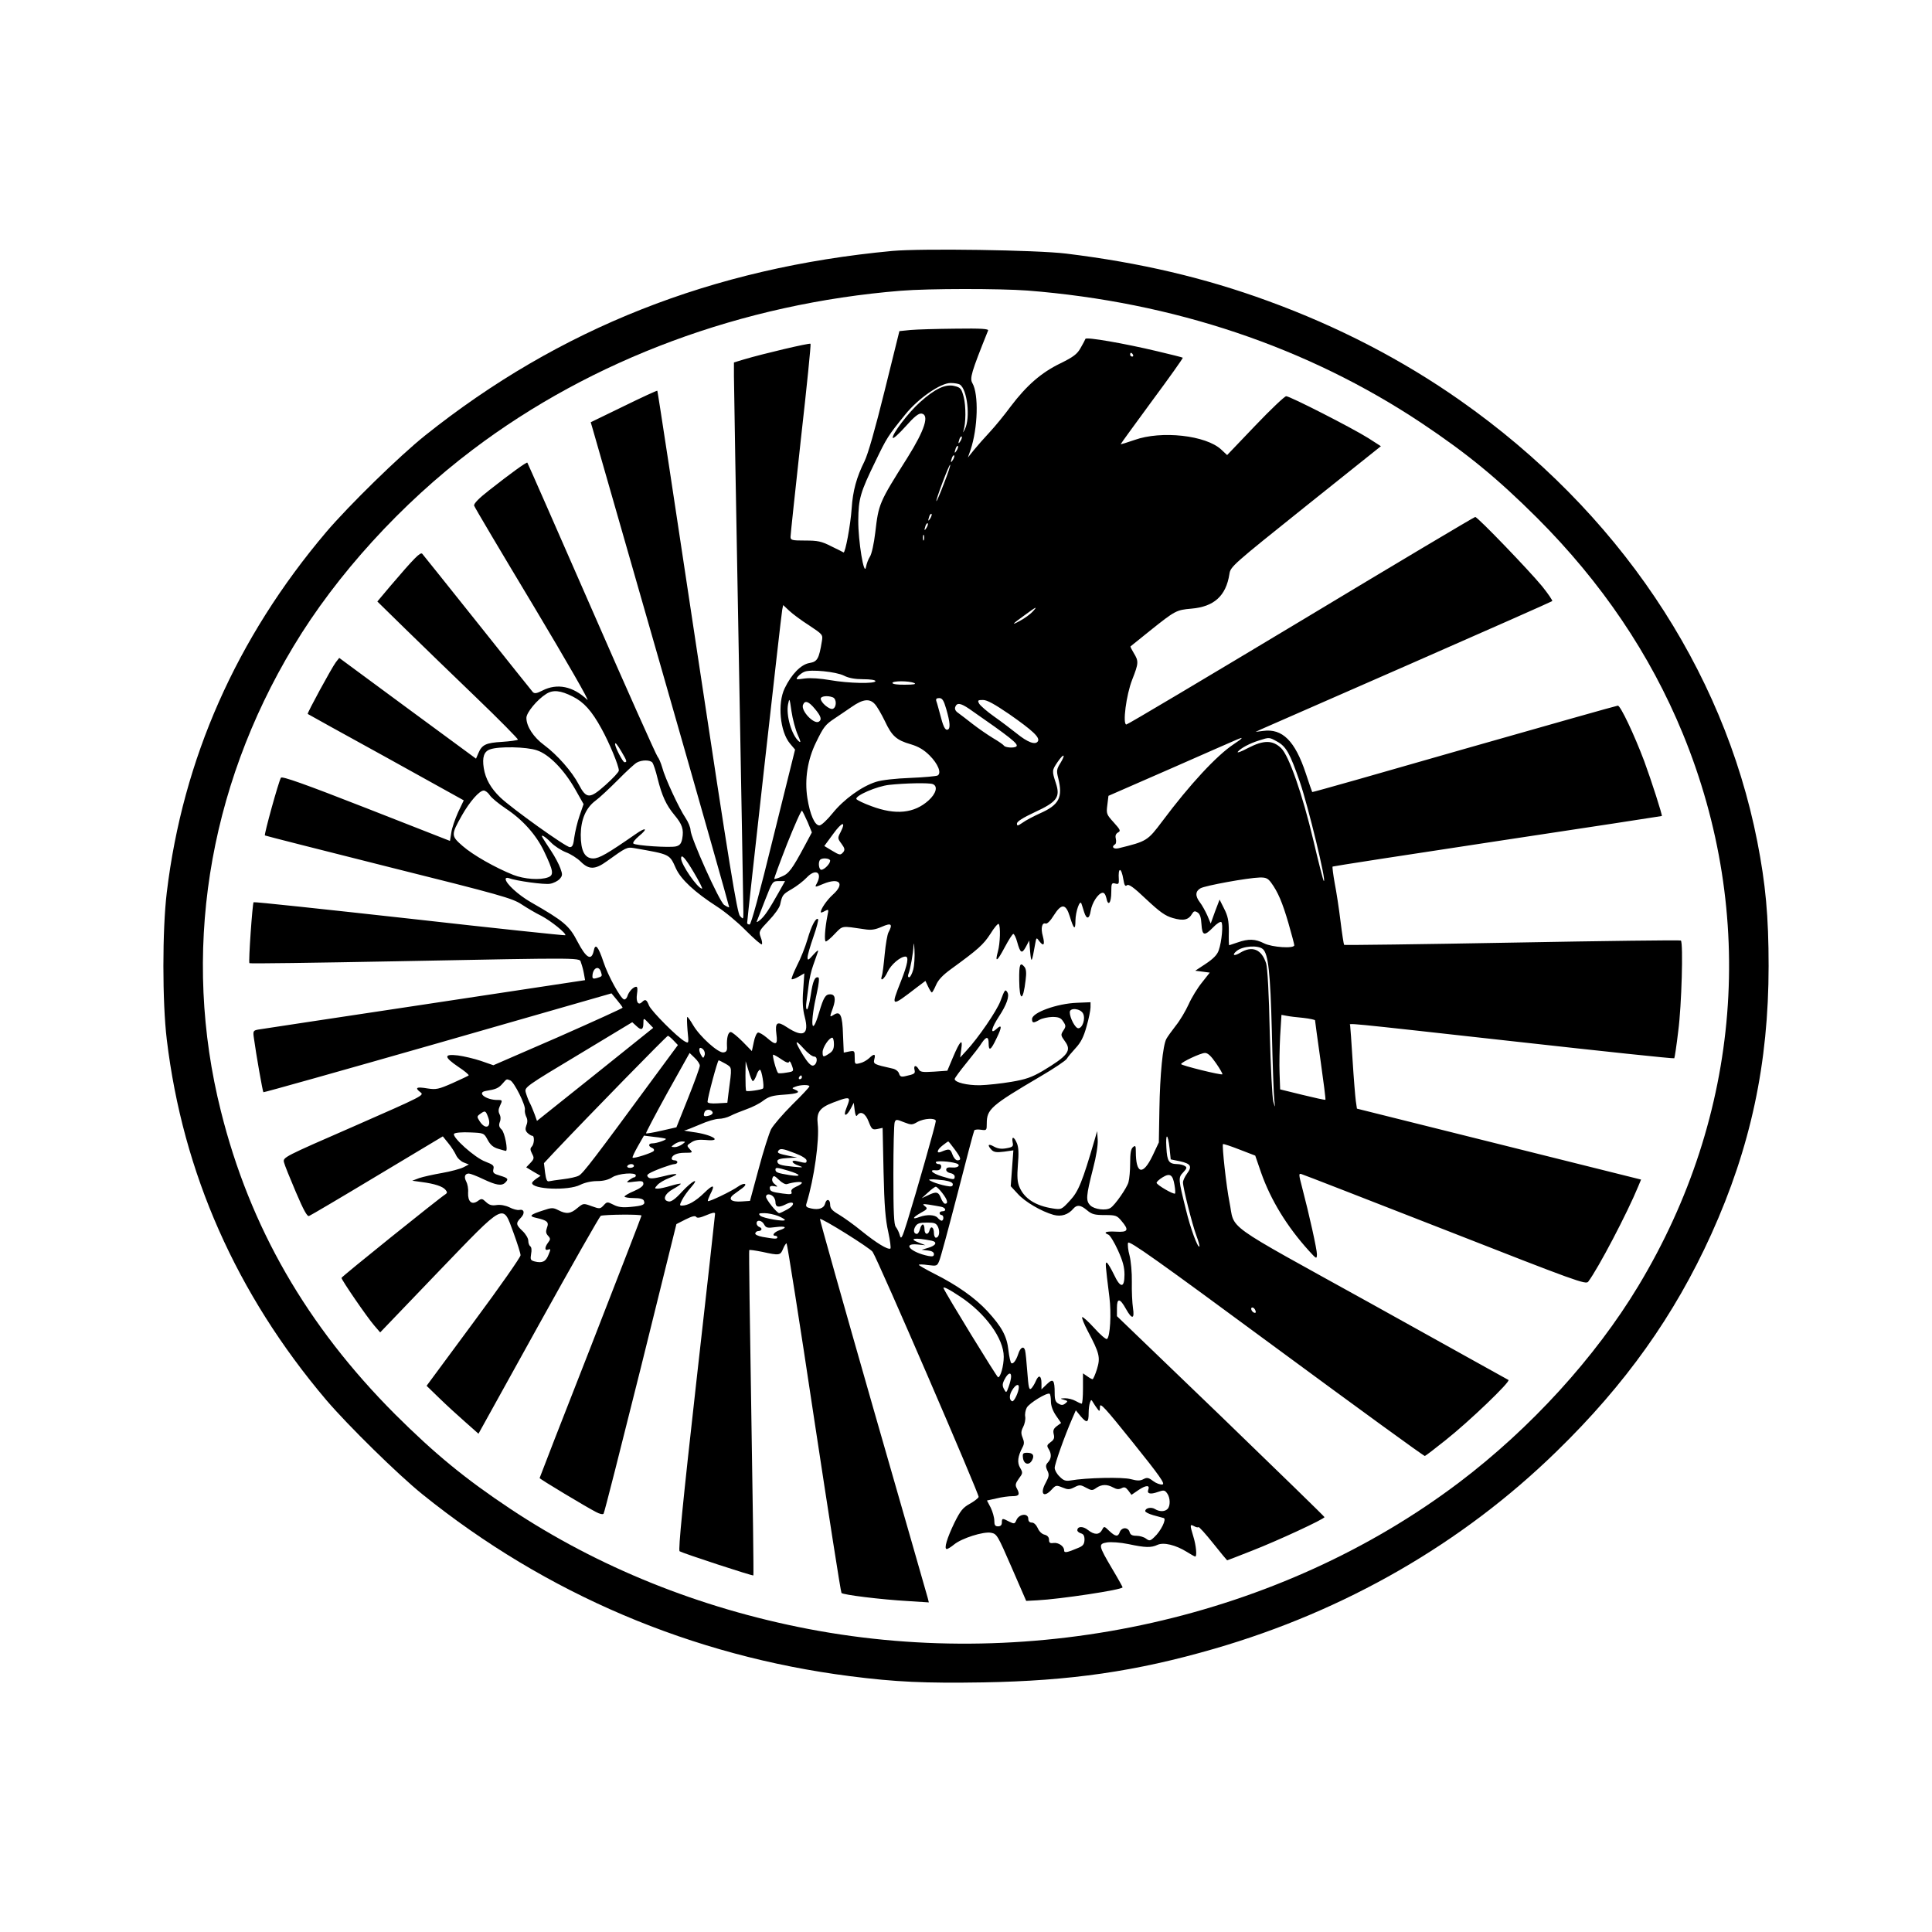 <?xml version="1.0" standalone="no"?>
<!DOCTYPE svg PUBLIC "-//W3C//DTD SVG 20010904//EN"
 "http://www.w3.org/TR/2001/REC-SVG-20010904/DTD/svg10.dtd">
<svg version="1.0" xmlns="http://www.w3.org/2000/svg"
 width="1024pt" height="1024pt" viewBox="0 0 1024 1024"
 preserveAspectRatio="xMidYMid meet">
<g transform="translate(0,1024) scale(0.1,-0.1)"
fill="#000000" stroke="none">
<path d="M4730 8910 c-953 -89 -1766 -410 -2478 -979 -136 -109 -402 -369
-523 -511 -476 -562 -760 -1203 -845 -1910 -24 -199 -24 -581 0 -780 85 -707
369 -1348 845 -1910 115 -135 384 -399 511 -501 654 -527 1428 -856 2265 -963
242 -31 397 -38 705 -33 463 8 811 58 1225 178 695 201 1316 559 1815 1046
366 356 625 721 820 1151 209 462 304 906 304 1422 0 265 -16 435 -60 660
-181 920 -741 1752 -1574 2337 -304 214 -649 393 -1020 528 -333 122 -677 203
-1070 251 -156 19 -764 28 -920 14z m716 -210 c774 -61 1484 -300 2088 -702
241 -161 401 -292 612 -502 343 -343 600 -723 773 -1144 395 -962 311 -2021
-235 -2927 -228 -379 -572 -756 -950 -1042 -948 -717 -2242 -1008 -3449 -777
-579 111 -1115 328 -1579 636 -242 161 -402 293 -612 502 -468 469 -770 993
-923 1606 -209 831 -73 1705 385 2465 227 378 572 757 950 1042 633 479 1429
774 2269 842 148 12 523 12 671 1z"/>
<path d="M4826 8491 l-59 -6 -78 -315 c-51 -206 -88 -336 -107 -375 -42 -84
-62 -157 -68 -250 -6 -88 -34 -237 -43 -233 -3 2 -33 17 -66 33 -51 26 -71 30
-137 30 -71 0 -78 2 -78 20 0 11 25 244 55 519 31 274 54 501 51 504 -6 5
-252 -53 -353 -83 l-53 -16 0 -72 c0 -40 11 -686 25 -1437 14 -751 25 -1383
25 -1405 0 -39 0 -39 -18 -20 -15 16 -56 265 -227 1400 -114 759 -209 1382
-211 1384 -2 2 -82 -35 -178 -82 l-175 -85 10 -34 c5 -18 171 -595 368 -1283
197 -687 357 -1252 356 -1254 -2 -1 -14 4 -27 13 -26 19 -177 355 -178 396 0
14 -12 43 -26 64 -34 50 -110 213 -124 268 -7 24 -18 50 -25 58 -7 8 -165 361
-350 785 -185 423 -338 771 -340 773 -4 4 -89 -57 -203 -147 -54 -42 -82 -71
-79 -81 2 -8 145 -249 317 -535 171 -286 299 -508 283 -494 -76 72 -160 89
-238 49 -31 -16 -42 -17 -51 -8 -6 7 -139 173 -294 368 -156 195 -287 360
-292 365 -10 10 -41 -21 -169 -171 l-69 -82 147 -144 c82 -80 250 -243 375
-363 125 -120 225 -222 223 -225 -3 -4 -40 -9 -84 -12 -86 -5 -107 -15 -126
-61 l-12 -28 -363 267 -362 267 -18 -23 c-23 -31 -153 -270 -149 -274 2 -2
189 -105 416 -230 l411 -228 -30 -63 c-16 -36 -33 -84 -36 -108 l-7 -44 -444
174 c-327 128 -446 170 -452 161 -12 -19 -90 -301 -85 -306 3 -2 298 -77 656
-167 593 -148 656 -166 704 -198 29 -19 76 -47 105 -61 50 -26 136 -95 127
-103 -2 -2 -373 37 -825 88 -452 50 -824 90 -827 87 -6 -7 -28 -318 -22 -323
2 -3 350 2 774 10 1043 20 972 20 984 -9 5 -13 12 -39 15 -57 l6 -34 -853
-129 c-469 -70 -865 -131 -880 -133 -26 -5 -28 -8 -22 -47 11 -82 46 -281 50
-285 2 -2 418 115 925 260 l920 264 29 -35 c16 -19 30 -38 30 -41 0 -3 -154
-73 -342 -156 l-343 -149 -66 23 c-36 12 -91 25 -122 29 -76 9 -75 -8 3 -61
32 -21 57 -42 54 -45 -3 -3 -42 -21 -86 -41 -73 -32 -86 -35 -132 -28 -59 10
-69 4 -38 -20 22 -16 16 -19 -353 -181 -369 -161 -376 -164 -370 -190 3 -14
32 -85 63 -158 41 -96 60 -131 70 -127 8 3 171 99 362 214 l347 208 29 -36
c16 -19 34 -48 41 -63 7 -16 25 -33 40 -39 l28 -11 -29 -15 c-16 -8 -67 -22
-113 -30 -46 -8 -100 -20 -121 -27 l-37 -14 50 -7 c69 -9 111 -23 126 -41 10
-12 10 -17 1 -23 -35 -22 -551 -437 -552 -444 0 -11 135 -208 174 -253 l31
-36 304 317 c366 380 344 368 403 210 20 -55 37 -108 37 -118 1 -9 -111 -169
-249 -355 l-249 -337 67 -65 c37 -36 99 -93 138 -127 l70 -62 319 576 c175
316 324 577 329 579 23 7 216 9 216 1 0 -4 -122 -318 -270 -698 -149 -379
-270 -691 -270 -693 0 -5 250 -155 299 -180 18 -10 36 -14 40 -9 4 4 92 352
197 772 l189 763 49 25 c34 17 51 21 56 13 5 -7 20 -5 53 9 33 14 47 17 47 8
0 -7 -45 -410 -100 -897 -71 -633 -96 -887 -88 -892 21 -12 387 -132 391 -128
2 3 -3 391 -11 863 -8 471 -13 859 -11 861 2 3 33 -2 69 -9 90 -20 96 -19 110
15 7 17 15 30 19 30 3 0 69 -415 145 -923 77 -507 142 -925 146 -930 8 -10
211 -35 353 -43 l110 -7 -6 24 c-4 13 -134 470 -291 1014 -156 545 -282 992
-280 994 7 8 266 -154 279 -174 30 -45 566 -1287 562 -1299 -3 -8 -25 -24 -48
-37 -36 -20 -49 -37 -80 -99 -40 -83 -57 -140 -41 -140 6 0 23 11 39 24 40 33
156 70 196 62 31 -6 35 -14 109 -184 l77 -177 58 3 c120 6 453 56 453 69 0 2
-24 46 -54 96 -75 127 -76 134 -28 142 22 3 69 0 113 -9 89 -19 120 -20 154
-4 33 15 97 -1 155 -37 22 -14 42 -25 45 -25 10 0 5 58 -10 106 -19 63 -19 67
4 55 10 -6 21 -8 23 -5 3 3 38 -36 78 -86 39 -49 73 -90 74 -90 2 0 61 23 132
51 136 53 384 168 384 178 0 3 -248 244 -550 536 l-550 529 0 44 c0 54 16 52
48 -6 32 -57 46 -54 37 5 -4 27 -7 89 -6 138 1 50 -5 112 -12 140 -8 28 -11
58 -8 68 5 14 153 -91 786 -558 429 -316 783 -574 787 -572 4 1 54 39 110 84
125 99 347 312 333 319 -5 3 -332 184 -725 403 -807 447 -722 386 -754 542
-16 79 -40 298 -34 305 3 2 42 -11 88 -29 l83 -32 31 -90 c51 -145 137 -286
254 -415 40 -44 41 -44 42 -18 0 26 -40 207 -79 356 -18 68 -18 74 -3 69 9 -2
352 -136 762 -296 696 -273 746 -291 758 -274 53 70 208 366 265 505 l15 36
-753 188 -753 188 -6 41 c-3 22 -11 119 -17 215 -6 96 -12 180 -13 185 -1 13
-75 20 881 -86 458 -51 834 -91 837 -88 2 2 12 67 21 144 18 135 27 466 14
480 -4 3 -406 -2 -893 -11 -488 -9 -889 -14 -892 -12 -2 3 -11 59 -19 125 -8
66 -22 158 -31 203 -8 45 -13 84 -11 87 3 2 396 63 873 135 478 72 870 132
872 133 4 3 -55 187 -93 290 -53 141 -126 295 -140 295 -6 0 -373 -104 -815
-230 -441 -127 -804 -230 -805 -228 -1 2 -17 46 -34 99 -57 172 -124 239 -226
225 l-40 -5 30 14 c17 7 369 162 783 343 415 182 756 333 759 336 3 3 -21 38
-53 78 -68 83 -342 368 -355 368 -5 0 -420 -247 -923 -550 -503 -302 -919
-550 -926 -550 -21 0 -1 157 31 238 34 87 35 97 8 141 -11 18 -19 34 -17 35 2
2 48 39 103 83 134 107 140 110 219 117 120 10 184 67 202 183 6 40 14 47 405
360 l398 318 -67 43 c-84 53 -415 222 -435 222 -8 0 -82 -70 -164 -156 l-149
-156 -31 29 c-81 76 -318 102 -460 51 -40 -14 -73 -24 -73 -22 0 2 75 105 166
229 92 124 165 227 163 229 -2 2 -62 17 -134 34 -176 42 -378 77 -382 66 -2
-5 -13 -27 -26 -49 -18 -32 -38 -47 -107 -81 -101 -49 -178 -116 -263 -228
-33 -45 -83 -106 -111 -136 -28 -30 -66 -73 -84 -95 l-32 -40 14 40 c39 116
44 295 10 354 -15 26 -7 55 83 279 4 9 -34 12 -173 10 -99 -1 -206 -4 -238 -7z
m1179 -131 c3 -5 1 -10 -4 -10 -6 0 -11 5 -11 10 0 6 2 10 4 10 3 0 8 -4 11
-10z m-918 -158 c40 -25 57 -177 27 -237 -8 -16 -11 -21 -8 -10 14 41 14 132
2 180 -12 45 -16 51 -49 59 -47 12 -103 -14 -182 -85 -62 -55 -151 -172 -145
-190 2 -6 32 21 67 60 47 53 70 71 85 69 43 -6 18 -86 -74 -233 -152 -241
-153 -245 -171 -398 -7 -59 -19 -113 -28 -127 -9 -14 -18 -38 -21 -55 -10 -56
-42 139 -41 247 1 115 11 149 91 313 59 123 67 136 158 248 68 85 187 167 240
167 21 0 42 -4 49 -8z m4 -299 c-12 -20 -14 -14 -5 12 4 9 9 14 11 11 3 -2 0
-13 -6 -23z m-20 -50 c-12 -20 -14 -14 -5 12 4 9 9 14 11 11 3 -2 0 -13 -6
-23z m-20 -50 c-12 -20 -14 -14 -5 12 4 9 9 14 11 11 3 -2 0 -13 -6 -23z m-48
-126 c-20 -53 -38 -95 -40 -93 -2 2 13 47 33 100 20 53 38 95 40 93 3 -2 -12
-47 -33 -100z m-72 -184 c-12 -20 -14 -14 -5 12 4 9 9 14 11 11 3 -2 0 -13 -6
-23z m-20 -50 c-12 -20 -14 -14 -5 12 4 9 9 14 11 11 3 -2 0 -13 -6 -23z m-14
-65 c-3 -7 -5 -2 -5 12 0 14 2 19 5 13 2 -7 2 -19 0 -25z m-608 -453 c72 -48
73 -49 67 -84 -15 -93 -24 -108 -65 -115 -45 -7 -96 -59 -132 -134 -39 -80
-25 -230 28 -293 l27 -32 -115 -463 c-74 -302 -118 -464 -126 -464 -7 0 -13 3
-13 8 0 20 181 1640 186 1661 l5 24 32 -30 c18 -17 65 -52 106 -78z m1183 72
c-12 -13 -41 -34 -65 -47 -51 -28 -44 -19 26 31 61 45 69 48 39 16z m-999
-338 c25 -13 59 -19 102 -19 37 0 65 -4 65 -10 0 -15 -142 -12 -239 5 -52 9
-104 13 -135 9 -48 -7 -50 -6 -36 11 8 9 23 21 35 25 33 13 166 0 208 -21z
m372 -39 c14 -6 -1 -9 -47 -9 -39 -1 -68 3 -68 9 0 12 87 12 115 0z m-1809
-72 c58 -29 100 -75 152 -170 42 -76 92 -197 92 -222 0 -8 -32 -42 -70 -76
-85 -76 -102 -75 -143 3 -35 67 -113 156 -183 208 -56 41 -94 99 -94 144 0 28
57 97 105 127 36 23 76 19 141 -14z m1378 -4 c21 -8 21 -53 0 -61 -17 -6 -64
33 -64 54 0 13 36 18 64 7z m-186 -198 c16 -36 18 -45 6 -35 -38 32 -69 138
-57 197 7 35 8 32 18 -38 6 -41 21 -97 33 -124z m787 137 c21 -72 23 -105 8
-110 -14 -5 -24 16 -42 87 -7 25 -14 53 -18 63 -4 12 0 17 15 17 16 0 24 -12
37 -57z m-378 25 c12 -13 35 -53 53 -90 37 -79 61 -101 138 -123 40 -12 69
-29 99 -59 45 -45 64 -93 43 -106 -6 -4 -71 -10 -144 -13 -79 -3 -152 -11
-183 -21 -76 -24 -170 -92 -230 -166 -29 -36 -60 -65 -70 -65 -25 0 -50 58
-64 146 -15 99 1 202 46 294 41 84 49 94 100 128 22 15 63 42 90 61 59 41 94
45 122 14z m712 -53 c126 -88 164 -124 152 -144 -13 -21 -54 -6 -113 42 -29
23 -83 64 -120 90 -37 26 -72 57 -78 67 -10 18 -7 20 20 20 22 0 61 -22 139
-75z m-1030 28 c33 -39 38 -58 21 -68 -26 -16 -96 58 -84 89 10 26 30 19 63
-21z m818 0 c219 -152 263 -187 250 -199 -10 -10 -59 -7 -66 4 -3 5 -29 23
-58 40 -28 17 -76 50 -107 74 -30 24 -65 50 -77 59 -15 10 -20 21 -16 32 9 24
28 21 74 -10z m1443 -157 c0 -2 -19 -16 -42 -31 -90 -60 -232 -213 -377 -407
-79 -105 -82 -107 -233 -144 -27 -6 -39 8 -18 21 6 3 7 17 4 30 -4 16 0 26 12
33 15 8 12 14 -23 53 -38 42 -40 46 -34 92 l6 49 350 153 c382 168 355 157
355 151z m190 -17 c47 -26 67 -62 119 -212 44 -127 145 -543 127 -526 -3 3
-28 100 -55 215 -57 241 -129 449 -171 489 -45 43 -92 43 -174 1 -37 -20 -62
-29 -55 -20 16 19 62 44 114 60 53 17 52 17 95 -7z m-3476 -53 c29 -49 31 -56
16 -56 -9 0 -50 80 -50 96 0 12 11 -1 34 -40z m-448 7 c64 -21 144 -103 203
-207 l44 -78 -21 -61 c-12 -34 -24 -86 -28 -114 -5 -42 -10 -53 -24 -53 -21 0
-306 204 -368 263 -51 49 -79 99 -88 156 -9 57 1 88 33 99 46 17 194 14 249
-5z m2774 -68 c-20 -32 -21 -41 -11 -80 25 -101 5 -141 -97 -186 -35 -16 -77
-38 -93 -50 -25 -17 -29 -18 -29 -4 0 11 32 31 94 60 119 55 137 80 112 155
-21 64 -21 67 10 112 33 48 44 42 14 -7z m-2162 3 c5 -7 18 -44 27 -83 24 -95
46 -142 89 -194 42 -50 51 -77 42 -126 -5 -26 -13 -36 -33 -41 -32 -8 -215 4
-226 15 -5 5 9 22 29 39 51 42 38 50 -17 11 -150 -104 -193 -129 -225 -129
-45 0 -66 40 -66 126 1 80 27 142 78 180 22 16 75 66 119 110 44 45 89 86 100
92 27 15 70 15 83 0z m1486 -114 c28 -11 18 -50 -23 -87 -76 -68 -174 -78
-302 -30 -42 15 -78 33 -80 38 -7 18 109 68 174 75 82 9 211 12 231 4z m-2348
-59 c9 -14 47 -45 84 -70 91 -60 162 -140 204 -228 49 -103 53 -125 21 -137
-43 -16 -126 -10 -185 13 -97 39 -213 105 -268 153 -62 54 -62 59 -4 162 42
74 93 132 116 132 8 0 23 -11 32 -25z m1685 -143 l22 -54 -38 -71 c-66 -123
-84 -148 -122 -163 -19 -9 -37 -14 -39 -12 -2 2 29 86 68 186 40 100 75 179
79 175 4 -5 17 -32 30 -61z m174 -53 c-16 -30 -16 -33 5 -61 17 -23 19 -32 10
-44 -16 -18 -18 -18 -63 9 l-38 23 47 64 c47 65 70 70 39 9z m-1535 -54 c18
-19 54 -42 79 -52 25 -9 61 -32 79 -50 43 -43 76 -43 138 2 103 74 107 76 144
70 194 -34 188 -31 223 -109 27 -58 99 -125 217 -201 41 -26 110 -83 153 -127
44 -44 82 -77 85 -73 3 3 1 20 -6 37 -11 31 -10 33 43 89 30 31 57 69 60 85
11 51 14 54 62 82 26 15 61 42 79 61 46 49 84 28 54 -30 -13 -23 -12 -23 33
-4 87 36 117 2 51 -57 -32 -29 -64 -76 -64 -93 0 -3 10 -1 21 6 21 11 22 10
15 -22 -14 -70 -18 -139 -9 -139 5 0 27 18 48 41 43 44 33 42 156 24 36 -6 56
-3 93 13 50 22 59 15 35 -30 -6 -11 -15 -63 -20 -116 -5 -53 -11 -104 -15
-114 -11 -35 13 -18 31 22 17 37 67 80 94 80 19 0 12 -40 -24 -131 -55 -139
-54 -139 86 -31 l44 33 14 -30 c8 -17 17 -31 20 -31 3 0 13 18 22 39 12 28 36
53 80 85 143 104 171 129 208 186 20 33 41 57 44 53 11 -10 8 -104 -4 -146
-17 -62 -4 -54 36 22 21 39 41 71 46 71 4 0 14 -19 20 -42 17 -61 25 -65 46
-27 l18 34 5 -60 c6 -64 9 -58 26 39 7 39 7 39 23 17 23 -30 30 -18 18 28 -12
42 -4 73 15 66 8 -3 26 15 43 43 41 65 64 63 85 -5 21 -69 30 -76 30 -22 1 49
24 114 32 89 3 -8 9 -28 14 -44 13 -41 28 -38 35 7 7 42 38 90 61 95 10 2 17
-8 22 -28 9 -47 26 -26 26 32 0 46 2 50 21 45 17 -5 20 -1 19 21 -5 67 13 68
24 1 5 -31 10 -39 19 -31 9 8 36 -11 102 -74 73 -68 100 -88 142 -100 56 -16
83 -10 102 24 8 13 14 15 28 6 13 -8 19 -26 21 -63 4 -61 15 -64 62 -16 18 19
38 32 43 28 11 -7 3 -104 -14 -151 -8 -23 -29 -44 -68 -70 l-56 -37 39 -5 38
-5 -41 -52 c-23 -28 -55 -80 -71 -116 -16 -35 -46 -86 -68 -113 -21 -27 -44
-59 -50 -70 -19 -35 -34 -190 -37 -374 l-3 -175 -33 -70 c-52 -108 -89 -98
-89 22 0 30 -2 34 -15 23 -11 -9 -15 -33 -15 -84 0 -39 -4 -85 -9 -102 -8 -30
-72 -122 -95 -136 -24 -16 -86 -8 -107 13 -25 25 -23 49 15 198 16 61 26 123
24 150 l-3 46 -13 -45 c-65 -223 -86 -275 -131 -323 -44 -48 -46 -49 -91 -42
-91 14 -151 52 -177 114 -11 26 -13 54 -8 118 5 58 4 92 -5 113 -15 36 -29 40
-23 6 5 -22 1 -26 -33 -32 -27 -5 -46 -2 -66 9 -31 18 -37 8 -12 -18 12 -12
27 -14 66 -9 l49 7 -7 -95 -7 -95 37 -40 c38 -43 126 -94 190 -112 41 -11 78
1 105 33 19 22 39 20 73 -9 25 -21 40 -25 93 -25 58 0 65 -2 89 -31 42 -49 35
-61 -29 -57 -53 3 -71 -4 -40 -16 8 -3 31 -40 50 -82 26 -57 35 -90 35 -130 0
-73 -22 -72 -56 1 -15 31 -31 58 -37 62 -10 6 -9 -5 13 -182 11 -86 4 -212
-13 -222 -5 -3 -36 23 -67 58 -32 35 -61 61 -64 58 -4 -3 10 -37 30 -75 62
-117 67 -139 48 -201 -9 -29 -20 -53 -23 -53 -4 0 -17 7 -29 16 l-22 15 0 -80
c0 -45 -3 -81 -7 -81 -5 1 -19 7 -33 15 -14 8 -38 14 -55 14 -27 -1 -28 -2 -6
-8 21 -6 22 -8 8 -19 -12 -10 -21 -11 -36 -2 -16 8 -21 20 -21 55 0 72 -8 81
-41 49 l-29 -28 0 32 c0 42 -15 48 -30 12 -7 -16 -18 -34 -25 -40 -11 -9 -14
9 -20 87 -4 54 -9 106 -12 116 -7 25 -25 16 -36 -19 -12 -36 -27 -55 -37 -49
-4 3 -11 33 -15 67 -8 76 -35 125 -112 209 -65 70 -161 138 -281 198 -45 23
-82 44 -82 47 0 3 22 3 48 -1 47 -6 49 -5 60 22 7 15 50 175 97 356 46 180 86
331 89 336 3 4 19 6 36 3 29 -4 30 -3 30 32 0 77 20 95 285 251 72 42 134 84
139 93 5 9 26 34 47 57 28 30 43 60 58 115 12 41 21 87 21 101 l0 27 -72 -3
c-106 -4 -238 -52 -238 -86 0 -22 7 -23 40 -4 14 8 44 14 67 15 34 0 46 -5 58
-24 15 -22 15 -27 1 -48 -15 -23 -14 -26 9 -58 36 -49 15 -76 -120 -157 -57
-33 -88 -44 -165 -57 -53 -9 -127 -17 -166 -18 -68 -1 -134 15 -134 33 0 5 28
43 63 86 35 43 72 90 81 106 24 35 36 34 36 -3 0 -44 12 -37 42 27 30 61 29
77 -2 48 -34 -30 -25 7 15 68 40 61 57 108 44 128 -11 18 -14 14 -37 -48 -20
-52 -116 -193 -180 -262 l-33 -36 6 45 c9 60 -7 44 -45 -46 l-29 -69 -71 -5
c-62 -4 -73 -2 -81 13 -13 23 -28 22 -22 -3 5 -20 1 -23 -49 -34 -21 -5 -28
-2 -33 14 -3 11 -18 23 -33 26 -102 23 -104 24 -98 50 8 29 -1 31 -28 5 -12
-11 -33 -23 -48 -26 -27 -7 -28 -6 -28 30 0 36 -1 37 -29 32 l-29 -6 -4 94
c-3 104 -14 128 -48 107 -24 -15 -24 -15 -5 37 16 47 11 71 -15 71 -25 0 -35
-16 -59 -97 -41 -139 -49 -58 -11 107 10 44 13 76 8 79 -19 7 -30 -18 -41 -93
-6 -42 -15 -76 -20 -76 -5 0 -6 17 -3 38 3 20 8 61 12 91 3 30 14 78 24 105
10 28 21 60 25 71 4 13 -4 7 -24 -15 -26 -30 -31 -32 -31 -15 0 12 14 60 31
109 17 48 28 91 25 94 -11 11 -35 -33 -56 -106 -12 -41 -37 -104 -56 -140 -18
-37 -31 -69 -28 -72 3 -2 19 3 36 13 l31 18 -6 -88 c-5 -62 -2 -104 8 -142 25
-95 -7 -113 -95 -55 -51 34 -63 25 -55 -37 8 -59 -2 -62 -52 -18 -19 16 -40
28 -46 26 -7 -2 -17 -25 -22 -51 l-10 -47 -50 51 c-27 27 -55 50 -62 50 -14 0
-22 -31 -20 -75 2 -24 -3 -31 -19 -33 -27 -4 -125 84 -160 144 -14 24 -28 44
-31 44 -3 0 -2 -32 1 -71 7 -70 7 -70 -14 -59 -39 21 -177 160 -190 190 -13
33 -20 36 -37 19 -20 -20 -33 0 -27 42 4 25 3 39 -4 39 -15 0 -40 -26 -47 -51
-4 -11 -12 -18 -18 -16 -19 6 -85 127 -108 197 -28 84 -44 103 -52 61 -12 -56
-40 -40 -86 48 -44 85 -71 108 -247 209 -68 39 -134 100 -134 123 0 6 7 8 16
5 39 -15 191 -36 220 -30 18 3 41 15 50 25 16 18 16 24 4 57 -7 20 -29 62 -49
92 -20 30 -40 61 -44 68 -16 25 10 11 43 -23z m758 -160 c28 -47 47 -85 43
-85 -23 0 -111 128 -111 160 0 27 22 3 68 -75z m722 63 c0 -16 -31 -48 -47
-48 -13 0 -18 41 -6 53 11 12 53 8 53 -5z m2337 -116 c36 -49 60 -105 92 -215
17 -59 31 -112 31 -117 0 -19 -118 -11 -160 10 -47 24 -83 25 -140 5 -23 -8
-44 -15 -45 -15 -2 0 -3 33 -2 73 0 57 -5 82 -25 121 l-24 48 -24 -63 -23 -64
-18 43 c-11 24 -28 55 -39 69 -26 34 -25 59 3 75 24 14 249 55 313 57 33 1 44
-4 61 -27z m-2608 -49 c-53 -94 -75 -127 -99 -148 -13 -11 -21 -15 -19 -9 2 6
22 57 44 113 39 100 40 101 73 101 l33 0 -32 -57z m711 -413 c-6 -22 -16 -40
-21 -40 -7 0 -8 8 -4 18 10 25 25 109 27 151 1 20 3 8 5 -26 2 -34 -1 -81 -7
-103z m1854 109 c28 -26 39 -123 47 -434 4 -176 10 -340 13 -365 5 -44 5 -44
-5 -10 -6 19 -14 184 -19 365 -4 206 -12 344 -19 368 -24 76 -74 96 -138 57
-33 -20 -46 -13 -18 10 32 26 114 32 139 9z m-3509 -120 c8 -24 7 -24 -22 -33
-17 -5 -23 -3 -23 8 0 44 33 63 45 25z m2556 -222 c13 -28 -4 -77 -26 -77 -16
0 -45 55 -45 85 0 26 58 20 71 -8z m1167 -22 c34 -4 62 -10 62 -13 0 -4 13
-99 29 -212 16 -113 28 -207 26 -209 -2 -2 -57 10 -122 26 l-118 29 -3 85 c-2
46 0 135 3 197 l7 113 27 -5 c14 -3 54 -8 89 -11z m-3469 -29 l23 -24 -308
-247 -308 -246 -12 34 c-7 18 -18 47 -27 63 -8 16 -17 41 -21 56 -6 25 3 32
280 198 l285 172 23 -21 c25 -24 36 -19 36 16 0 29 1 29 29 -1z m131 -91 l23
-24 -124 -168 c-316 -430 -379 -513 -401 -524 -12 -7 -49 -15 -83 -19 -33 -4
-67 -9 -75 -11 -11 -3 -16 9 -21 46 l-6 50 56 60 c192 203 595 615 601 615 3
0 17 -11 30 -25z m850 -19 c0 -25 -6 -38 -25 -50 -32 -21 -35 -20 -35 8 0 24
34 76 51 76 5 0 9 -15 9 -34z m-105 -66 c22 0 16 -44 -6 -48 -11 -2 -29 17
-53 56 -46 76 -45 88 3 35 21 -24 46 -43 56 -43z m-581 6 c-6 -17 -8 -16 -20
5 -15 29 -7 46 13 27 8 -9 11 -22 7 -32z m-25 -55 c0 -9 -28 -86 -62 -171
l-62 -155 -79 -18 c-43 -10 -80 -16 -82 -14 -2 2 49 99 113 215 l118 211 27
-26 c16 -15 28 -34 27 -42z m2736 14 c21 -30 36 -57 34 -59 -6 -6 -219 47
-219 54 0 10 104 59 126 59 15 1 33 -16 59 -54z m-2303 20 c25 -17 38 -21 40
-13 3 7 9 -2 15 -19 11 -31 11 -32 -28 -38 -22 -4 -43 -5 -45 -2 -10 10 -33
97 -26 97 4 0 24 -11 44 -25z m-295 -24 c34 -21 33 -12 14 -156 l-6 -50 -53
-3 c-32 -2 -52 1 -52 8 0 22 53 220 59 220 3 0 20 -9 38 -19z m143 -91 c5 0
13 14 19 30 5 17 14 30 19 30 9 0 24 -91 16 -99 -6 -7 -83 -18 -89 -13 -3 3
-4 39 -4 81 l1 76 16 -52 c8 -29 18 -53 22 -53z m260 20 c0 -5 -5 -10 -11 -10
-5 0 -7 5 -4 10 3 6 8 10 11 10 2 0 4 -4 4 -10z m-1546 -16 c21 -8 83 -133 78
-156 -2 -9 2 -26 7 -37 7 -13 8 -28 1 -45 -7 -19 -6 -29 6 -41 9 -8 20 -15 25
-15 13 0 11 -44 -3 -58 -9 -9 -8 -17 2 -37 12 -22 11 -28 -9 -49 l-22 -23 38
-23 38 -22 -22 -15 c-13 -9 -23 -19 -23 -23 0 -34 192 -42 255 -10 24 12 59
20 90 20 33 0 60 7 80 20 32 21 125 28 125 10 0 -5 -4 -10 -8 -10 -5 0 -17 -7
-28 -15 -17 -13 -15 -14 29 -8 40 5 47 3 47 -12 0 -11 -18 -24 -50 -38 -27
-11 -50 -25 -50 -29 0 -4 22 -8 49 -8 34 0 51 -5 54 -15 8 -20 -5 -26 -72 -32
-42 -4 -66 -1 -90 12 -32 16 -34 16 -52 -4 -18 -19 -21 -19 -63 -4 -44 16 -44
16 -76 -10 -36 -31 -59 -33 -101 -11 -28 14 -35 14 -82 -2 -68 -22 -76 -30
-35 -39 58 -13 69 -22 57 -52 -7 -20 -6 -30 6 -43 13 -14 13 -19 0 -36 -19
-25 -19 -45 1 -37 13 5 14 2 1 -28 -14 -36 -33 -45 -73 -35 -22 6 -24 10 -19
40 4 20 2 36 -4 40 -6 4 -11 17 -11 30 0 12 -13 35 -30 51 -36 34 -37 42 -9
71 23 24 17 47 -9 41 -10 -2 -33 4 -52 14 -21 10 -48 15 -68 12 -25 -4 -39 0
-56 16 -20 19 -24 20 -44 5 -32 -22 -53 -3 -51 45 2 20 -3 46 -10 59 -13 24
-7 42 14 42 7 0 42 -13 77 -30 68 -32 97 -37 116 -18 19 19 15 24 -28 37 -34
10 -39 15 -35 34 5 19 -1 24 -42 40 -56 20 -181 133 -166 148 6 6 43 9 84 7
74 -3 74 -3 94 -40 14 -26 29 -39 56 -47 20 -6 38 -11 40 -11 13 0 -6 98 -22
113 -14 13 -16 23 -10 40 6 14 5 30 -1 41 -7 13 -7 26 1 43 15 32 15 33 -13
33 -61 0 -112 40 -60 48 50 8 66 14 86 37 25 28 21 27 42 19z m1586 -32 c0 -4
-41 -48 -91 -97 -50 -50 -100 -108 -112 -130 -11 -22 -41 -116 -66 -210 l-46
-170 -44 -3 c-57 -4 -75 13 -41 38 14 10 34 25 45 33 32 24 9 31 -23 8 -35
-25 -154 -82 -160 -77 -2 2 4 18 12 35 28 53 17 56 -31 9 -46 -45 -87 -68
-119 -68 -13 0 -12 4 1 30 8 16 29 46 46 65 51 58 10 39 -46 -21 -35 -39 -58
-55 -71 -52 -35 6 -22 41 24 66 24 13 42 26 40 28 -2 2 -26 -3 -53 -11 -26 -8
-57 -15 -68 -15 -19 0 -19 1 -2 20 9 10 37 27 61 36 63 24 47 29 -32 9 -49
-12 -69 -14 -78 -5 -8 8 -7 13 4 20 23 15 119 50 135 50 8 0 15 5 15 10 0 6
-7 10 -15 10 -8 0 -15 4 -15 8 0 19 27 32 69 32 43 0 44 1 27 19 -17 19 -17
20 8 36 19 13 40 16 76 13 96 -10 35 29 -68 42 -31 4 -51 8 -44 9 8 0 44 15
82 31 38 17 82 30 100 30 17 0 45 7 62 16 17 9 55 24 85 35 29 10 69 30 88 45
30 22 49 28 110 32 74 5 92 13 58 27 -17 7 -16 8 2 15 26 11 75 12 75 2z m210
-72 c0 -6 -7 -27 -15 -46 -18 -44 2 -43 25 2 l15 29 5 -40 c3 -25 8 -35 13
-27 18 26 44 12 61 -33 16 -41 20 -44 46 -39 l28 6 5 -233 c4 -181 10 -253 25
-319 10 -47 15 -86 11 -88 -15 -6 -74 30 -152 93 -40 33 -95 72 -120 87 -36
21 -47 33 -47 53 0 30 -20 34 -27 5 -6 -24 -34 -34 -74 -25 -26 6 -30 10 -24
28 40 129 69 337 59 420 -7 61 10 86 81 113 67 26 85 29 85 14z m-723 -66 c2
-6 -6 -14 -19 -17 -27 -7 -32 -3 -24 18 6 18 37 17 43 -1z m-1190 -25 c20 -53
-13 -70 -44 -23 -16 25 -16 27 2 40 26 19 29 18 42 -17z m2275 -26 c35 20 98
23 98 5 0 -15 -104 -380 -151 -531 -28 -90 -33 -99 -40 -74 -4 16 -14 35 -21
44 -10 12 -13 76 -13 277 0 144 3 269 7 278 6 16 10 16 49 0 39 -15 43 -15 71
1z m-1333 -89 c6 -5 -48 -24 -70 -24 -23 0 -25 -15 -3 -24 8 -3 13 -10 9 -16
-6 -10 -106 -42 -112 -36 -3 2 10 29 28 61 l32 56 56 -7 c31 -3 58 -8 60 -10z
m2670 -51 l6 -58 49 -10 c58 -13 66 -27 37 -66 -11 -15 -21 -36 -21 -46 0 -29
49 -223 71 -282 11 -29 18 -55 16 -58 -9 -8 -48 98 -71 194 -41 164 -42 171
-15 199 20 21 21 27 9 34 -8 5 -26 10 -40 10 -45 1 -54 14 -58 87 -5 81 8 78
17 -4z m-2583 22 c-11 -8 -29 -15 -40 -15 -21 1 -21 1 -2 15 11 8 29 15 40 15
21 -1 21 -1 2 -15z m1444 -27 c34 -46 37 -58 14 -58 -8 0 -20 14 -26 31 -11
31 -17 32 -60 14 -27 -11 -22 11 8 34 15 12 28 21 30 21 2 0 17 -19 34 -42z
m-845 -21 c35 -13 60 -29 60 -38 0 -15 -3 -15 -48 -4 -38 10 -34 -10 6 -23 28
-10 25 -11 -27 -6 -71 7 -86 12 -86 30 0 9 17 14 53 16 l52 3 -40 8 c-59 12
-67 16 -60 27 9 15 24 13 90 -13z m853 -53 c26 -8 11 -25 -20 -22 -24 2 -33
-1 -33 -12 0 -8 10 -16 23 -18 12 -2 22 -10 22 -18 0 -18 -5 -18 -68 1 -52 16
-72 37 -30 32 14 -1 23 4 26 16 2 10 -3 17 -12 17 -9 0 -16 4 -16 10 0 9 73 5
108 -6z m-1708 -14 c0 -5 -9 -10 -21 -10 -11 0 -17 5 -14 10 3 6 13 10 21 10
8 0 14 -4 14 -10z m818 -25 c70 -21 73 -34 5 -23 -61 10 -73 14 -73 29 0 12 8
12 68 -6z m2047 -76 c4 -22 5 -42 3 -45 -7 -7 -98 46 -98 57 0 5 14 18 32 29
39 24 54 14 63 -41z m-2054 5 c35 11 79 15 79 7 0 -5 -14 -14 -31 -21 -20 -9
-28 -18 -24 -28 4 -12 -3 -14 -47 -8 -59 8 -68 12 -68 31 0 8 8 11 23 8 21 -4
21 -4 3 11 -12 9 -16 21 -12 32 6 15 10 14 35 -10 15 -15 34 -25 42 -22z m833
20 c31 -5 46 -12 46 -21 0 -12 -8 -14 -37 -8 -21 4 -51 13 -68 20 -25 11 -26
14 -9 14 12 1 42 -2 68 -5z m-10 -67 c28 -36 33 -57 15 -57 -6 0 -16 14 -22
30 -13 34 -25 36 -70 14 l-32 -15 33 30 c18 17 37 31 42 31 5 0 20 -15 34 -33z
m-896 -19 c7 -7 12 -20 12 -29 0 -27 16 -31 51 -14 47 25 59 3 14 -24 -20 -11
-40 -21 -45 -21 -12 0 -70 72 -70 87 0 16 22 17 38 1z m890 -54 c25 -5 30 -24
7 -24 -8 0 -15 -4 -15 -10 0 -5 5 -10 10 -10 6 0 10 -7 10 -15 0 -8 -4 -15 -9
-15 -5 0 -14 7 -21 15 -14 17 -57 19 -96 5 -42 -16 -39 -4 5 21 37 20 39 24
23 36 -15 12 -12 13 23 8 22 -4 50 -8 63 -11z m-864 -49 c20 -8 36 -18 36 -21
0 -11 -115 9 -130 22 -12 12 -9 14 22 14 19 0 52 -7 72 -15z m-74 -45 c10 -18
17 -20 61 -14 55 7 65 -2 19 -17 -28 -10 -41 -29 -20 -29 6 0 10 -4 10 -8 0
-10 -14 -9 -78 2 -26 5 -41 13 -39 19 2 7 9 12 15 12 19 0 25 14 8 21 -9 3
-16 12 -16 20 0 21 28 17 40 -6z m922 -14 c11 -26 5 -56 -12 -56 -5 0 -10 11
-10 24 0 31 -16 42 -23 16 -7 -28 -27 -25 -27 5 0 14 -4 25 -9 25 -5 0 -12
-11 -15 -25 -4 -14 -11 -25 -16 -25 -17 0 -21 19 -8 40 10 16 23 20 61 20 41
0 49 -3 59 -24z m-34 -72 c32 -7 23 -26 -19 -38 l-34 -10 33 -4 c21 -2 32 -9
32 -19 0 -12 -7 -14 -29 -10 -94 19 -142 69 -58 61 l42 -4 -33 13 c-61 23 -25
29 66 11z m152 -297 c133 -88 230 -222 230 -318 0 -48 -17 -109 -30 -109 -6 0
-278 444 -289 472 -4 12 29 -5 89 -45z m1564 -73 c4 -10 1 -14 -6 -12 -15 5
-23 28 -10 28 5 0 13 -7 16 -16z m-1295 -351 c0 -10 -6 -34 -13 -53 -12 -34
-13 -34 -25 -12 -9 17 -9 28 4 52 17 33 35 40 34 13z m41 -55 c0 -25 -25 -78
-35 -75 -17 6 -17 34 1 61 17 27 34 34 34 14z m170 -76 c0 -23 10 -50 27 -75
l27 -39 -23 -17 c-17 -13 -21 -23 -16 -43 5 -20 1 -29 -17 -42 -19 -14 -21
-19 -10 -36 16 -26 15 -50 -3 -70 -13 -14 -14 -22 -4 -44 11 -22 9 -32 -8 -64
-33 -59 -12 -84 31 -37 22 24 25 24 57 11 29 -12 37 -12 63 1 27 14 33 14 62
-2 30 -16 34 -16 55 -1 28 19 56 20 89 2 18 -10 30 -11 44 -4 15 8 22 6 36
-12 l17 -23 38 26 c39 26 61 27 51 1 -8 -21 11 -26 50 -12 32 11 37 11 50 -7
17 -23 18 -67 2 -83 -15 -15 -43 -15 -67 0 -20 12 -51 5 -51 -11 0 -6 19 -15
43 -22 23 -6 48 -13 55 -15 16 -5 -15 -69 -50 -101 -22 -21 -26 -21 -44 -8
-10 8 -33 15 -50 15 -23 0 -33 5 -37 20 -3 12 -14 20 -25 20 -12 0 -23 -9 -27
-20 -9 -27 -23 -25 -56 6 -27 26 -27 26 -38 5 -15 -27 -41 -27 -75 0 -26 21
-56 20 -56 -2 0 -6 9 -13 19 -16 14 -4 19 -13 19 -34 -1 -24 -8 -33 -33 -43
-61 -26 -75 -28 -75 -13 0 22 -30 42 -56 39 -19 -3 -24 1 -24 17 0 13 -8 23
-24 27 -14 3 -29 18 -36 35 -8 17 -20 29 -31 29 -12 0 -19 7 -19 20 0 31 -47
27 -62 -5 -10 -23 -12 -23 -39 -10 -36 19 -39 19 -39 -5 0 -13 -7 -20 -20 -20
-16 0 -20 7 -20 30 0 17 -9 48 -19 69 l-20 38 50 11 c28 7 66 12 85 12 36 0
41 9 23 42 -9 16 -7 26 11 51 21 28 22 31 7 57 -17 28 -13 61 13 110 9 17 9
28 0 50 -9 22 -9 34 3 57 8 15 13 40 11 53 -3 14 1 36 8 49 13 24 106 81 121
74 4 -3 7 -21 7 -41z m247 -40 c11 -15 12 -13 13 12 0 24 25 -3 175 -190 143
-178 172 -220 156 -222 -11 -2 -33 6 -49 18 -25 19 -33 20 -52 10 -17 -9 -32
-9 -66 0 -42 12 -237 8 -321 -7 -25 -4 -37 0 -57 21 -15 14 -26 34 -26 46 0
20 51 165 92 259 l20 46 27 -33 c32 -37 41 -33 41 19 0 20 3 45 7 55 6 17 7
17 17 0 6 -10 16 -25 23 -34z"/>
<path d="M5402 5045 c1 -115 21 -115 34 1 5 37 3 58 -6 69 -23 28 -29 15 -28
-70z"/>
<path d="M5422 2513 c4 -34 32 -42 48 -13 14 26 5 40 -26 40 -22 0 -25 -4 -22
-27z"/>
</g>
</svg>
